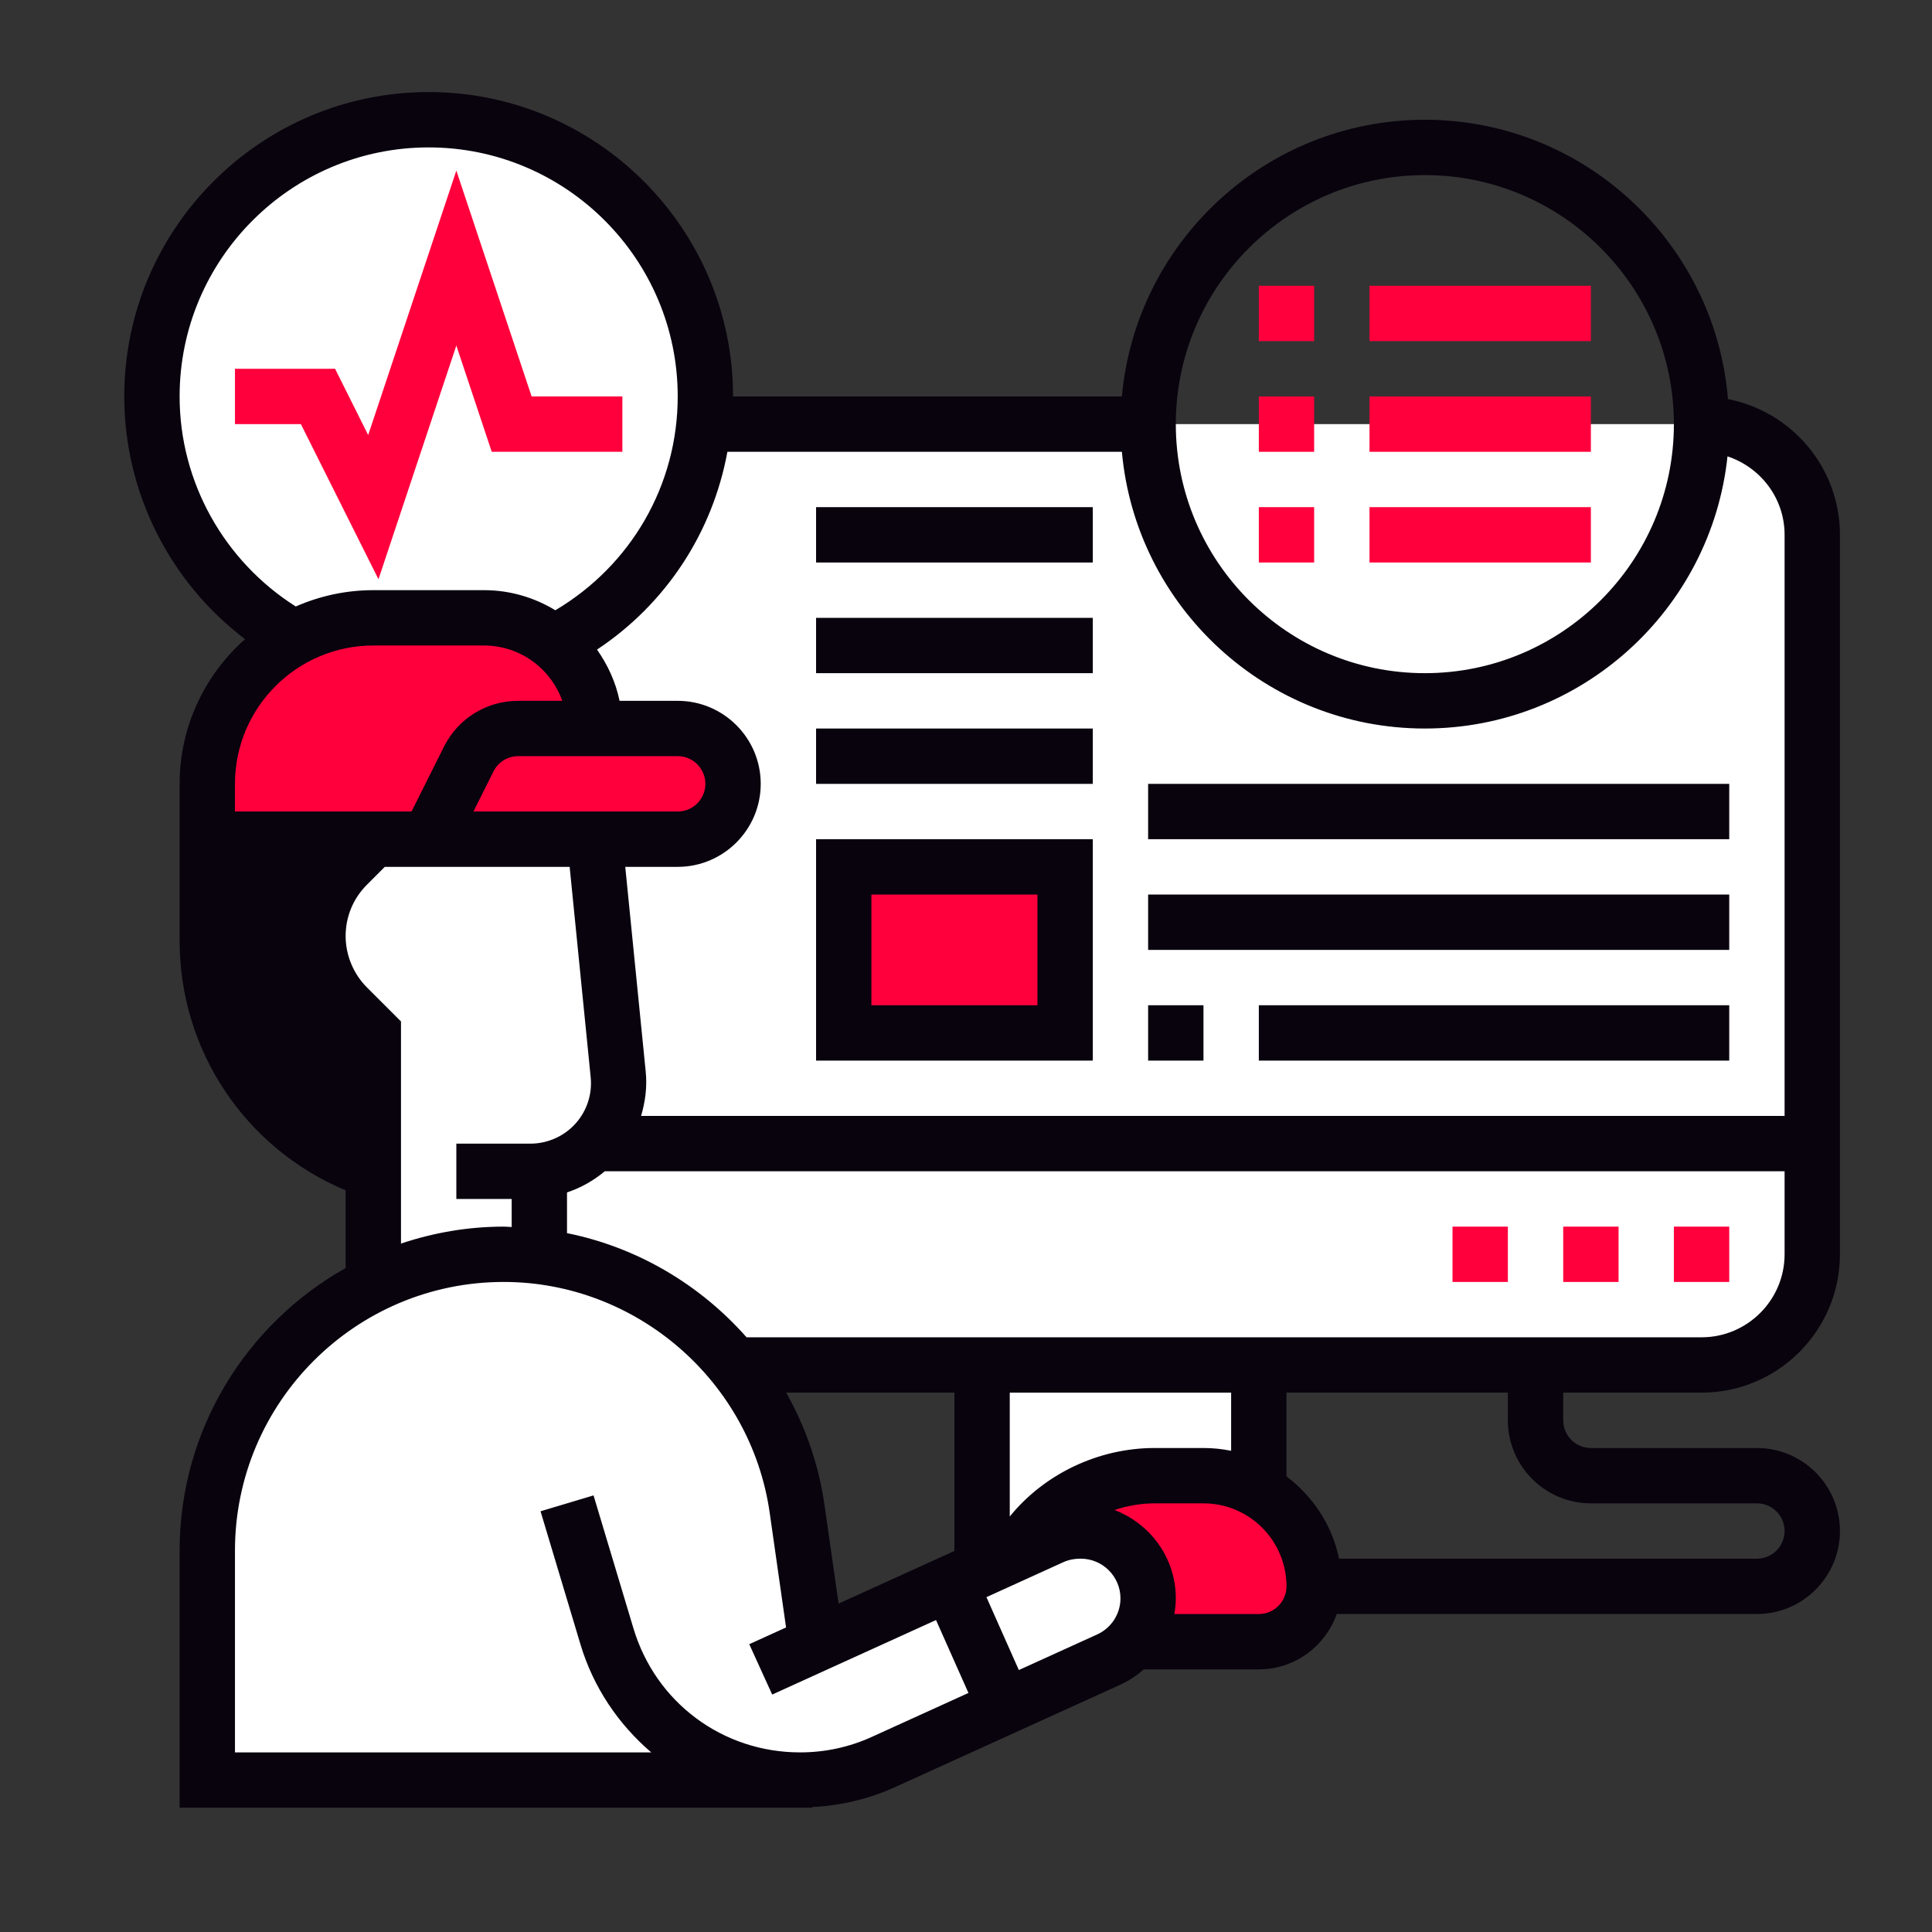 <svg width="60" height="60" viewBox="0 0 60 60" fill="none" xmlns="http://www.w3.org/2000/svg">
<rect x="0" y="0" width="60" height="60" fill="#333333" stroke="none"/>
<g clip-path="url(#clip0_103_3697)">
<g clip-path="url(#clip1_103_3697)">
<path d="M24.845 55.281H6.438V48.157C6.438 45.622 7.469 43.319 9.136 41.652C9.858 40.93 10.7 40.328 11.628 39.881C12.84 39.288 14.206 38.953 15.641 38.953C16.02 38.953 16.389 38.979 16.75 39.022C19.173 39.314 21.339 40.552 22.809 42.391C23.823 43.645 24.51 45.166 24.751 46.859L25.344 50.984L25.369 51.053L29.503 49.171L31.205 53.004L27.441 54.723C26.624 55.092 25.739 55.281 24.845 55.281Z" fill="white"/>
<path d="M35.158 50.976C35.63 49.987 35.656 49.816 35.656 49.635C35.656 48.484 34.719 47.547 33.568 47.547H33.533C33.233 47.547 32.941 47.607 32.666 47.736L31.634 48.2C32.528 46.73 34.135 45.828 35.862 45.828H37.375C38.002 45.828 38.587 46 39.094 46.292C39.352 46.438 39.592 46.627 39.807 46.834C40.426 47.461 40.812 48.32 40.812 49.266C40.812 50.211 40.039 50.984 39.094 50.984H35.166L35.158 50.976Z" fill="#FF003C"/>
<path d="M31.634 48.2L31.626 48.209L30.5 48.716V42.391H39.094V46.292C38.587 46 38.002 45.828 37.375 45.828H35.862C34.135 45.828 32.528 46.73 31.634 48.2Z" fill="white"/>
<path d="M56.281 35.516V38.953C56.281 40.852 54.743 42.391 52.844 42.391H47.688H39.094H30.5H22.809C21.339 40.552 19.174 39.314 16.75 39.022V36.375H16.475C17.206 36.375 17.902 36.083 18.409 35.576L18.469 35.516H56.281Z" fill="white"/>
<path d="M52.844 13.172H35.656H21.863H21.855C21.571 16.145 19.758 18.672 17.214 19.97C17.979 20.605 18.469 21.559 18.469 22.625H21.047C21.992 22.625 22.766 23.39 22.766 24.344C22.766 24.816 22.577 25.246 22.259 25.555C21.949 25.873 21.52 26.062 21.047 26.062H18.469L19.199 33.367C19.208 33.453 19.208 33.548 19.208 33.634C19.208 34.33 18.95 35 18.469 35.516H56.281V16.609C56.281 14.71 54.743 13.172 52.844 13.172Z" fill="white"/>
<path d="M26.203 26.922H33.078V32.078H26.203V26.922Z" fill="#FF003C"/>
<path d="M21.855 13.172C21.571 16.145 19.758 18.672 17.214 19.97C16.621 19.48 15.856 19.188 15.031 19.188H11.594C10.7 19.188 9.858 19.411 9.127 19.815C6.498 18.345 4.719 15.535 4.719 12.312C4.719 7.569 8.569 3.719 13.312 3.719C18.056 3.719 21.906 7.569 21.906 12.312C21.906 12.605 21.889 12.888 21.855 13.172Z" fill="white"/>
<path d="M11.594 32.078V36.375C8.517 35.352 6.438 32.465 6.438 29.216V26.062H11.594L10.786 26.87C10.202 27.455 9.875 28.245 9.875 29.07C9.875 29.895 10.202 30.686 10.786 31.27L11.594 32.078Z" fill="#09030E"/>
<path d="M18.469 22.625H16.097C15.444 22.625 14.851 22.994 14.559 23.57L13.312 26.062H11.594H6.438V24.344C6.438 22.393 7.529 20.691 9.127 19.815C9.858 19.411 10.7 19.188 11.594 19.188H15.031C15.856 19.188 16.621 19.48 17.214 19.97C17.979 20.605 18.469 21.559 18.469 22.625Z" fill="#FF003C"/>
<path d="M21.047 22.625C21.992 22.625 22.766 23.39 22.766 24.344C22.766 24.816 22.577 25.246 22.259 25.555C21.949 25.873 21.52 26.062 21.047 26.062H18.469H13.312L14.559 23.57C14.851 22.994 15.444 22.625 16.097 22.625H18.469H21.047Z" fill="#FF003C"/>
<path d="M33.568 47.547C34.72 47.547 35.656 48.484 35.656 49.635C35.656 49.816 35.63 49.987 35.158 50.976C34.969 51.216 34.72 51.406 34.427 51.543L31.205 53.004L29.503 49.171L30.5 48.716L31.626 48.209L31.634 48.2L32.666 47.736C32.941 47.607 33.233 47.547 33.534 47.547H33.568Z" fill="white"/>
<path d="M11.594 36.375V32.078L10.786 31.27C10.202 30.686 9.875 29.895 9.875 29.07C9.875 28.245 10.202 27.455 10.786 26.87L11.594 26.062H13.312H18.469L19.199 33.367C19.208 33.453 19.208 33.548 19.208 33.634C19.208 34.33 18.95 35 18.469 35.516C18.443 35.541 18.426 35.559 18.409 35.576C17.902 36.083 17.206 36.375 16.475 36.375H16.75V39.022C16.389 38.979 16.02 38.953 15.641 38.953C14.206 38.953 12.84 39.288 11.628 39.881L11.594 39.812V36.375Z" fill="white"/>
<path d="M14.172 10.732L15.271 14.031H19.328V12.312H16.51L14.172 5.298L11.434 13.51L10.406 11.453H7.297V13.171H9.344L11.754 17.989L14.172 10.732Z" fill="#FF003C"/>
<path d="M52.844 43.25C55.213 43.25 57.141 41.322 57.141 38.953V16.609C57.141 14.521 55.642 12.78 53.664 12.395C53.267 7.546 49.2 3.719 44.25 3.719C39.328 3.719 35.276 7.502 34.841 12.312H22.766C22.766 7.1 18.525 2.859 13.312 2.859C8.1 2.859 3.859 7.1 3.859 12.312C3.859 15.293 5.27 18.076 7.61 19.849C6.367 20.952 5.578 22.555 5.578 24.344V26.062V26.921V29.221C5.578 32.632 7.626 35.669 10.734 36.967V39.38C7.662 41.105 5.578 44.391 5.578 48.158V56.141H25.22V56.121C26.111 56.075 26.977 55.873 27.793 55.502L34.785 52.324C35.057 52.2 35.303 52.037 35.52 51.844H39.094C40.213 51.844 41.158 51.123 41.514 50.125H54.562C55.984 50.125 57.141 48.968 57.141 47.547C57.141 46.126 55.984 44.969 54.562 44.969H49.406C48.932 44.969 48.547 44.584 48.547 44.109V43.25H52.844ZM52.844 41.531H23.185C21.744 39.898 19.795 38.737 17.609 38.296V37.032C18.038 36.889 18.433 36.667 18.782 36.375H55.422V38.953C55.422 40.374 54.265 41.531 52.844 41.531ZM37.375 44.969H35.859C34.098 44.969 32.423 45.785 31.359 47.097V43.25H38.234V45.056C37.957 44.999 37.669 44.969 37.375 44.969ZM26.043 49.801L25.605 46.735C25.425 45.48 25.012 44.306 24.416 43.25H29.641V48.166L26.043 49.801ZM14.703 25.202L15.325 23.959C15.471 23.666 15.766 23.483 16.094 23.483H21.047C21.521 23.483 21.906 23.869 21.906 24.343C21.906 24.816 21.521 25.202 21.047 25.202H14.703ZM44.25 5.438C48.515 5.438 51.984 8.908 51.984 13.172C51.984 17.436 48.515 20.906 44.25 20.906C39.985 20.906 36.516 17.436 36.516 13.172C36.516 8.908 39.985 5.438 44.25 5.438ZM34.841 14.031C35.276 18.842 39.328 22.625 44.25 22.625C49.124 22.625 53.147 18.916 53.649 14.173C54.675 14.513 55.422 15.471 55.422 16.609V34.656H19.909C20.04 34.215 20.102 33.751 20.053 33.279L19.418 26.921H21.047C22.468 26.921 23.625 25.764 23.625 24.343C23.625 22.922 22.468 21.765 21.047 21.765H19.241C19.122 21.18 18.872 20.647 18.541 20.174C20.685 18.751 22.13 16.541 22.59 14.031H34.841ZM5.578 12.312C5.578 8.048 9.047 4.578 13.312 4.578C17.578 4.578 21.047 8.048 21.047 12.312C21.047 15.069 19.595 17.56 17.247 18.952C16.599 18.559 15.843 18.328 15.032 18.328H11.594C10.737 18.328 9.923 18.511 9.185 18.835C6.957 17.422 5.578 14.968 5.578 12.312ZM7.297 24.344C7.297 21.974 9.224 20.047 11.594 20.047H15.032C16.153 20.047 17.108 20.765 17.462 21.765H16.093C15.11 21.765 14.227 22.311 13.787 23.19L12.78 25.202H7.297V24.344ZM7.297 29.221V26.921H9.652C9.241 27.557 9.016 28.295 9.016 29.07C9.016 30.115 9.439 31.139 10.179 31.879L10.734 32.434V35.049C8.643 33.886 7.297 31.679 7.297 29.221ZM11.394 30.664C10.975 30.244 10.734 29.663 10.734 29.07C10.734 28.469 10.968 27.903 11.394 27.477L11.95 26.921H17.691L18.344 33.452C18.401 34.013 18.204 34.566 17.804 34.967C17.455 35.315 16.97 35.517 16.476 35.517H14.172V37.235H15.891V38.106C15.807 38.103 15.726 38.094 15.642 38.094C14.527 38.094 13.457 38.284 12.453 38.62V31.722L11.394 30.664ZM27.081 53.938C26.376 54.26 25.624 54.422 24.847 54.422C22.442 54.422 20.363 52.874 19.673 50.572L18.433 46.441L16.787 46.934L18.026 51.065C18.432 52.419 19.215 53.557 20.225 54.422H7.297V48.158C7.297 43.556 11.04 39.812 15.642 39.812C19.768 39.812 23.32 42.892 23.903 46.978L24.412 50.542L23.269 51.062L23.981 52.626L29.069 50.312L30.076 52.576L27.081 53.938ZM34.074 50.759L31.641 51.865L30.635 49.601L33.022 48.515C33.18 48.444 33.356 48.406 33.565 48.406C34.243 48.406 34.797 48.96 34.797 49.639C34.797 50.12 34.513 50.56 34.074 50.759ZM39.094 50.125H36.471C36.498 49.965 36.516 49.804 36.516 49.639C36.516 48.386 35.729 47.322 34.611 46.894C35.012 46.764 35.43 46.688 35.859 46.688H37.375C38.796 46.688 39.953 47.844 39.953 49.266C39.953 49.74 39.568 50.125 39.094 50.125ZM49.406 46.688H54.562C55.037 46.688 55.422 47.072 55.422 47.547C55.422 48.021 55.037 48.406 54.562 48.406H41.585C41.373 47.364 40.772 46.47 39.953 45.85V43.25H46.828V44.109C46.828 45.531 47.985 46.688 49.406 46.688Z" fill="#09030E"/>
<path d="M51.984 38.094H53.703V39.812H51.984V38.094Z" fill="#FF003C"/>
<path d="M48.547 38.094H50.266V39.812H48.547V38.094Z" fill="#FF003C"/>
<path d="M45.109 38.094H46.828V39.812H45.109V38.094Z" fill="#FF003C"/>
<path d="M39.094 8.875H40.812V10.594H39.094V8.875Z" fill="#FF003C"/>
<path d="M42.531 8.875H49.406V10.594H42.531V8.875Z" fill="#FF003C"/>
<path d="M39.094 12.312H40.812V14.031H39.094V12.312Z" fill="#FF003C"/>
<path d="M42.531 12.312H49.406V14.031H42.531V12.312Z" fill="#FF003C"/>
<path d="M39.094 15.75H40.812V17.469H39.094V15.75Z" fill="#FF003C"/>
<path d="M42.531 15.75H49.406V17.469H42.531V15.75Z" fill="#FF003C"/>
<path d="M33.938 26.062H25.344V32.938H33.938V26.062ZM32.219 31.219H27.062V27.781H32.219V31.219Z" fill="#09030E"/>
<path d="M25.344 22.625H33.938V24.344H25.344V22.625Z" fill="#09030E"/>
<path d="M25.344 19.188H33.938V20.906H25.344V19.188Z" fill="#09030E"/>
<path d="M25.344 15.75H33.938V17.469H25.344V15.75Z" fill="#09030E"/>
<path d="M35.656 31.219H37.375V32.938H35.656V31.219Z" fill="#09030E"/>
<path d="M39.094 31.219H53.703V32.938H39.094V31.219Z" fill="#09030E"/>
<path d="M35.656 27.781H53.703V29.5H35.656V27.781Z" fill="#09030E"/>
<path d="M35.656 24.344H53.703V26.062H35.656V24.344Z" fill="#09030E"/>
</g>
</g>
<defs>
<clipPath id="clip0_103_3697">
<rect width="55" height="55" fill="white" transform="translate(3 2)"/>
</clipPath>
<clipPath id="clip1_103_3697">
<rect width="55" height="55" fill="white" transform="translate(3 2)"/>
</clipPath>
</defs>
</svg>

